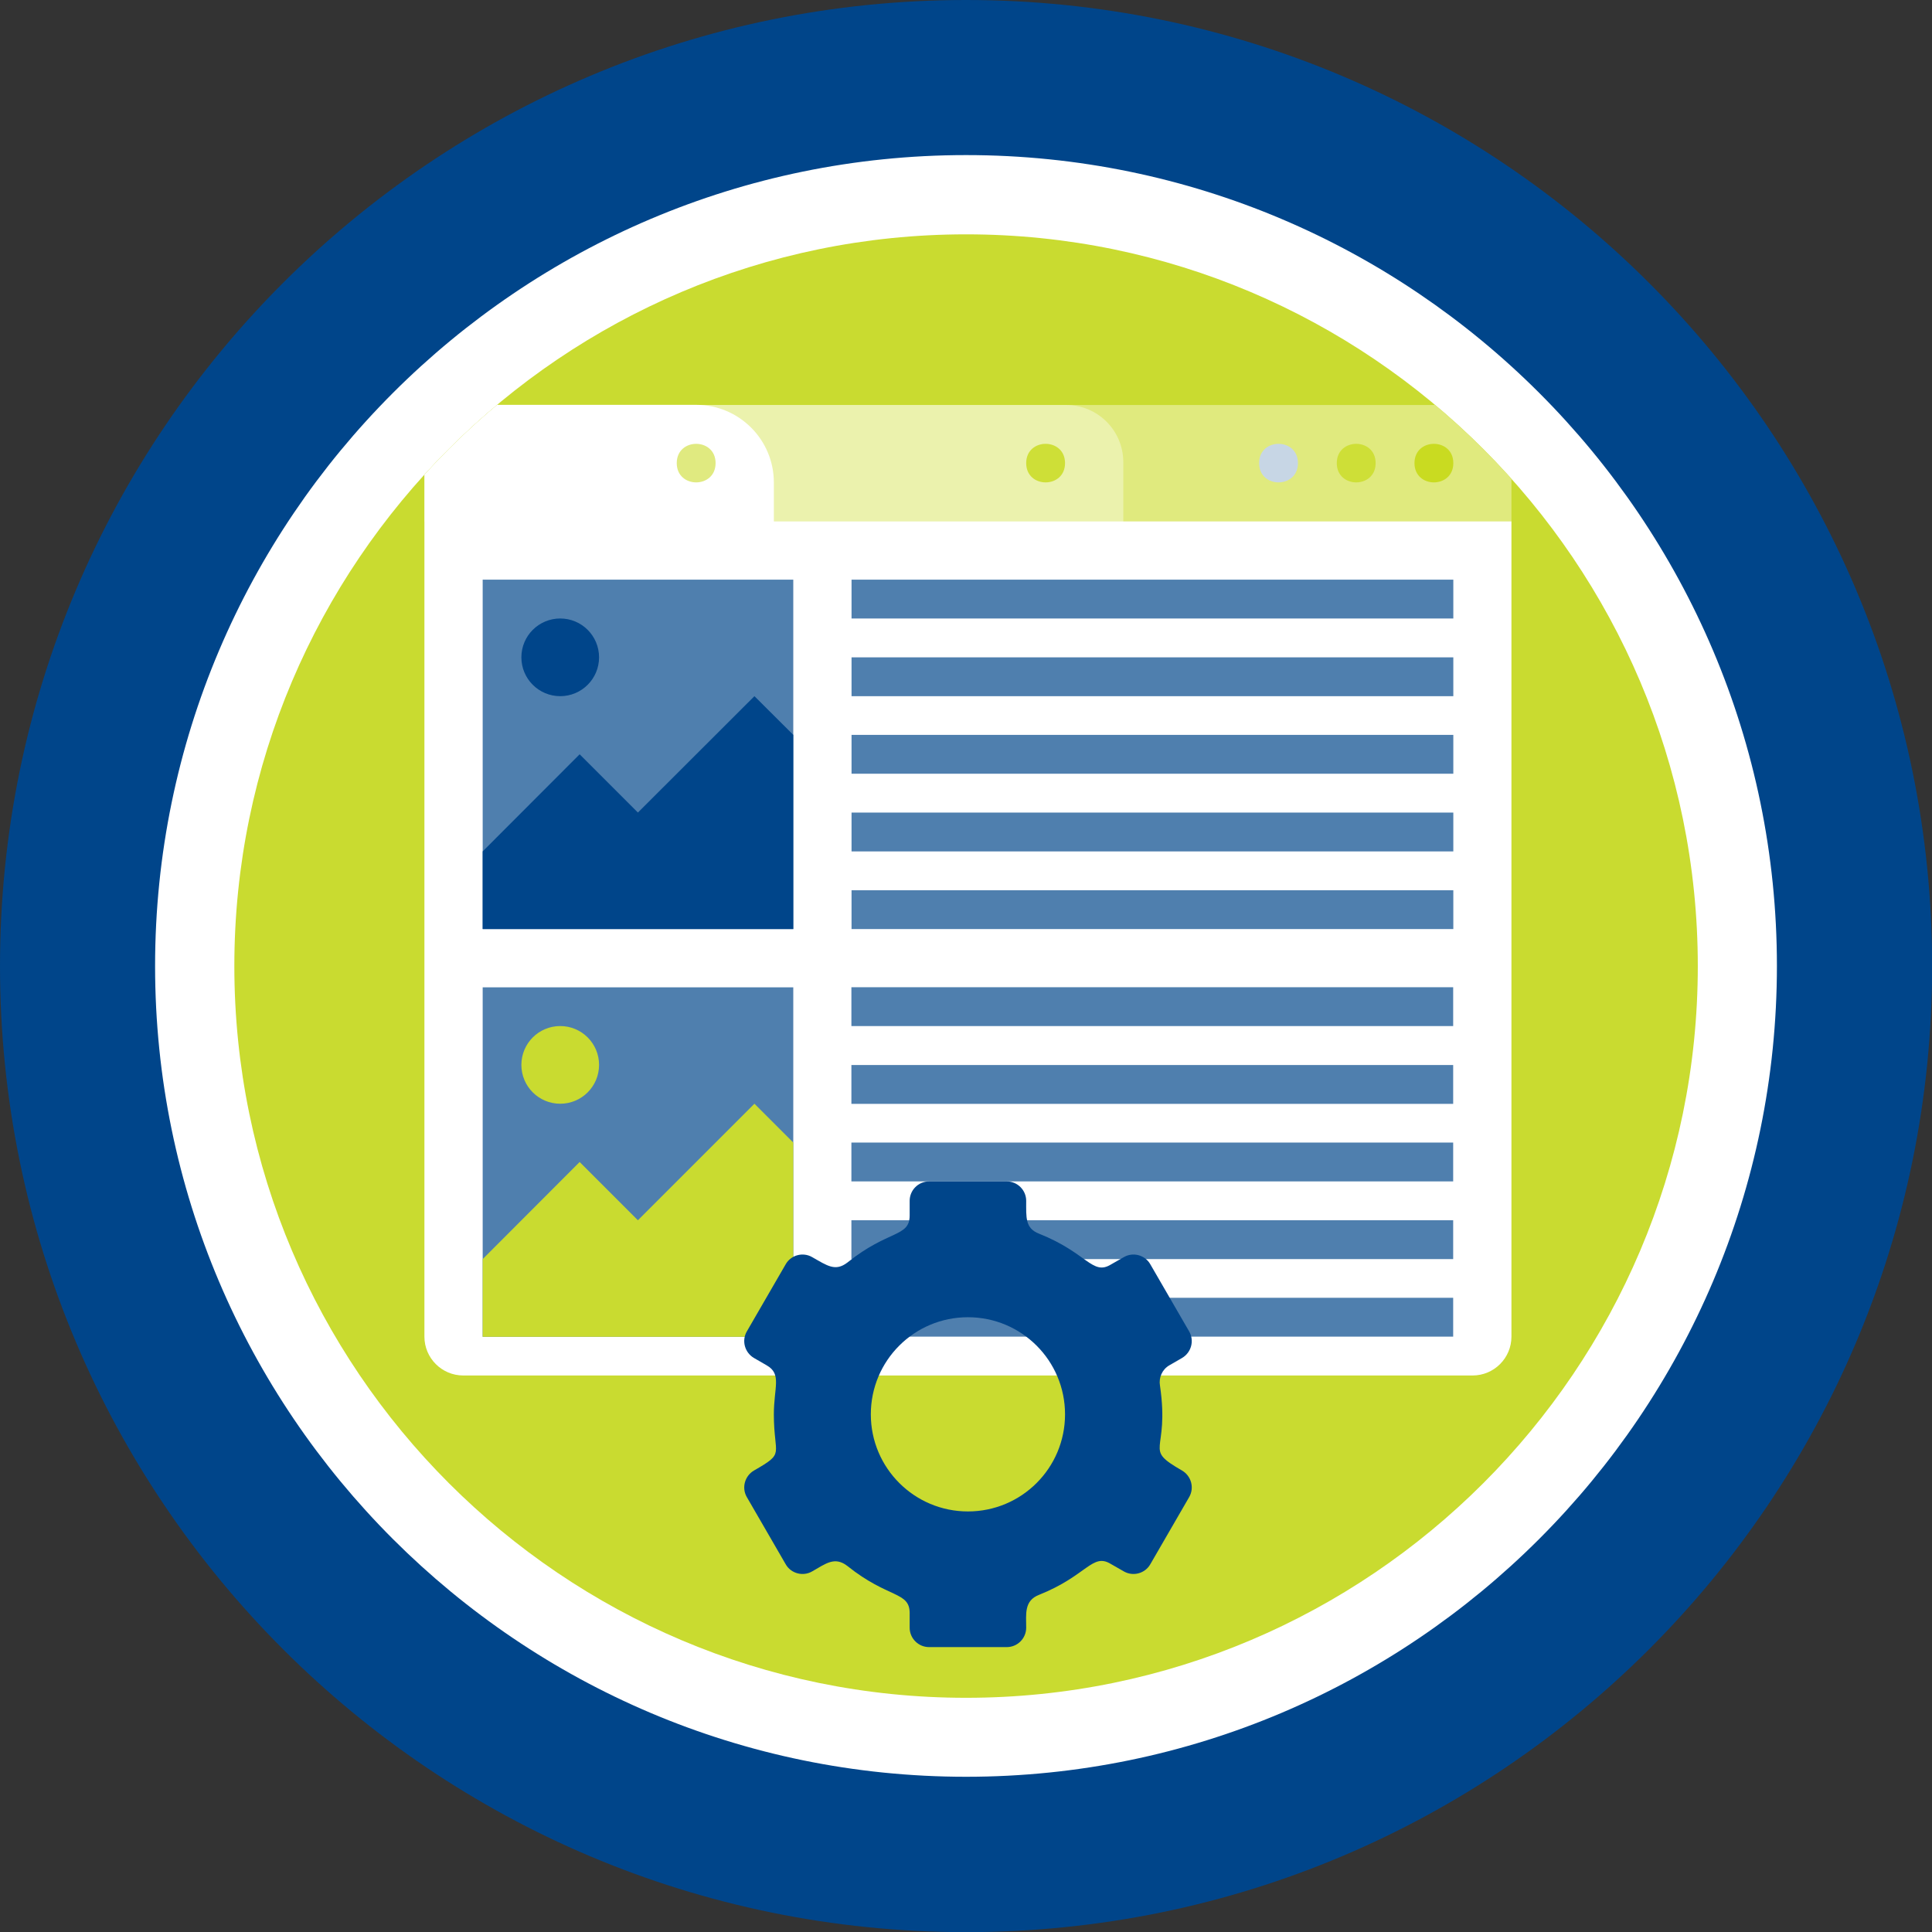 <?xml version="1.0" encoding="UTF-8"?><svg id="uuid-c72a8d83-7e0a-4a70-ae5b-7d4a90e9b168" xmlns="http://www.w3.org/2000/svg" xmlns:xlink="http://www.w3.org/1999/xlink" viewBox="0 0 135.29 135.29"><rect x="0" y="0" width="135.29" height="135.29" fill="#333333" stroke="none"/><defs><style>.uuid-38279424-d174-4762-9fe5-ce11002946a9{fill:#e0ea80;}.uuid-6333684b-b989-4831-ae27-e61e7ffe1551{fill:#c9db21;}.uuid-a93cb17e-511a-475c-ae5c-a38559a745db{fill:#fff;}.uuid-f145957f-3e2b-4e24-8d1e-da60aa78e80b{fill:none;}.uuid-3e0719cd-7b85-48d6-a676-2d9d253916ac{fill:#ebf2ad;}.uuid-8347180b-3043-4d67-8c8e-e637ec310c60{fill:#c9db30;}.uuid-40d9e91e-5282-498b-9f73-1932b0238048{fill:#cedf37;}.uuid-f5c7e995-7216-47f5-a978-6223eca87630{fill:#c7d6e5;}.uuid-819ceb73-0efc-4ab1-b08b-f9a02158fc9a{fill:#00458a;}.uuid-e4d5cef7-2ea5-49b1-98a0-6983d5d97fdb{clip-path:url(#uuid-674c0847-276d-458c-b51e-6e88dc6d2349);}.uuid-f48f9aa2-3759-44f0-b8fa-e36181603fb8{fill:#4f7fae;}.uuid-cec74bd0-69f0-421d-8757-559bb56714ab{fill:#e0ea7e;}</style><clipPath id="uuid-674c0847-276d-458c-b51e-6e88dc6d2349"><path class="uuid-f145957f-3e2b-4e24-8d1e-da60aa78e80b" d="M118.89,67.65c0,28.26-22.99,51.24-51.24,51.24s-51.24-22.99-51.24-51.24,22.99-51.24,51.24-51.24,51.24,23,51.24,51.24Z"/></clipPath></defs><g id="uuid-66c0867c-f0f5-452b-af07-21f7d3e1b123"><g id="uuid-3a3e2df9-e1a2-455a-8534-a46e2b27a34f"><circle class="uuid-a93cb17e-511a-475c-ae5c-a38559a745db" cx="67.65" cy="67.65" r="60.66"/><path class="uuid-819ceb73-0efc-4ab1-b08b-f9a02158fc9a" d="M67.65,10.86c31.31,0,56.78,25.47,56.78,56.78s-25.47,56.78-56.78,56.78S10.86,98.95,10.86,67.65,36.34,10.86,67.65,10.86M67.65,0C30.29,0,0,30.29,0,67.65s30.29,67.65,67.65,67.65,67.65-30.29,67.65-67.65S105,0,67.65,0h0Z"/><g class="uuid-e4d5cef7-2ea5-49b1-98a0-6983d5d97fdb"><rect class="uuid-8347180b-3043-4d67-8c8e-e637ec310c60" x="8.49" y="3.4" width="118.67" height="118.67"/><path class="uuid-cec74bd0-69f0-421d-8757-559bb56714ab" d="M31.72,28.36h72.12c1.1,0,2,.9,2,2v6.16H29.72v-6.16c0-1.1.9-2,2-2Z"/><path class="uuid-3e0719cd-7b85-48d6-a676-2d9d253916ac" d="M47.39,28.36h27.27c2.21,0,4,1.79,4,4v4.16h-31.27v-8.16h0Z"/><path class="uuid-a93cb17e-511a-475c-ae5c-a38559a745db" d="M105.84,36.51v57.09c0,1.5-1.22,2.72-2.72,2.72H32.44c-1.5,0-2.72-1.22-2.72-2.72V31.07c0-1.5,1.22-2.72,2.72-2.72h16.31c3,0,5.44,2.43,5.44,5.44v2.72h51.66Z"/><path class="uuid-6333684b-b989-4831-ae27-e61e7ffe1551" d="M101.77,32.43c0-1.8-2.72-1.8-2.72,0s2.72,1.8,2.72,0Z"/><path class="uuid-40d9e91e-5282-498b-9f73-1932b0238048" d="M96.33,32.43c0-1.8-2.72-1.8-2.72,0s2.72,1.8,2.72,0Z"/><path class="uuid-f5c7e995-7216-47f5-a978-6223eca87630" d="M90.89,32.43c0-1.8-2.72-1.8-2.72,0s2.72,1.8,2.72,0Z"/><path class="uuid-40d9e91e-5282-498b-9f73-1932b0238048" d="M74.58,32.43c0-1.8-2.72-1.8-2.72,0s2.72,1.8,2.72,0Z"/><path class="uuid-38279424-d174-4762-9fe5-ce11002946a9" d="M50.11,32.43c0-1.8-2.72-1.8-2.72,0s2.72,1.8,2.72,0Z"/><rect class="uuid-f48f9aa2-3759-44f0-b8fa-e36181603fb8" x="59.63" y="74.57" width="42.14" height="2.72" transform="translate(161.39 151.87) rotate(-180)"/><rect class="uuid-f48f9aa2-3759-44f0-b8fa-e36181603fb8" x="59.63" y="80.01" width="42.14" height="2.72" transform="translate(161.39 162.74) rotate(-180)"/><rect class="uuid-f48f9aa2-3759-44f0-b8fa-e36181603fb8" x="59.63" y="85.45" width="42.14" height="2.72" transform="translate(161.39 173.62) rotate(-180)"/><rect class="uuid-f48f9aa2-3759-44f0-b8fa-e36181603fb8" x="59.63" y="90.89" width="42.14" height="2.72" transform="translate(161.39 184.49) rotate(-180)"/><rect class="uuid-f48f9aa2-3759-44f0-b8fa-e36181603fb8" x="33.8" y="40.59" width="21.75" height="24.47"/><rect class="uuid-f48f9aa2-3759-44f0-b8fa-e36181603fb8" x="59.63" y="40.59" width="42.14" height="2.72"/><rect class="uuid-f48f9aa2-3759-44f0-b8fa-e36181603fb8" x="59.63" y="46.03" width="42.14" height="2.72"/><rect class="uuid-f48f9aa2-3759-44f0-b8fa-e36181603fb8" x="59.63" y="51.46" width="42.14" height="2.72"/><rect class="uuid-f48f9aa2-3759-44f0-b8fa-e36181603fb8" x="59.63" y="56.9" width="42.14" height="2.72"/><rect class="uuid-f48f9aa2-3759-44f0-b8fa-e36181603fb8" x="59.63" y="62.34" width="42.14" height="2.72"/><rect class="uuid-f48f9aa2-3759-44f0-b8fa-e36181603fb8" x="59.63" y="69.14" width="42.14" height="2.72" transform="translate(161.39 140.99) rotate(-180)"/><polygon class="uuid-819ceb73-0efc-4ab1-b08b-f9a02158fc9a" points="33.8 59.62 40.59 52.82 44.67 56.9 52.83 48.75 55.55 51.46 55.55 65.06 33.8 65.06 33.8 59.62"/><circle class="uuid-819ceb73-0efc-4ab1-b08b-f9a02158fc9a" cx="39.23" cy="46.03" r="2.72"/><rect class="uuid-f48f9aa2-3759-44f0-b8fa-e36181603fb8" x="33.8" y="69.14" width="21.75" height="24.47"/><polygon class="uuid-8347180b-3043-4d67-8c8e-e637ec310c60" points="33.8 88.17 40.59 81.37 44.67 85.45 52.83 77.29 55.55 80.01 55.55 93.61 33.8 93.61 33.8 88.17"/><circle class="uuid-8347180b-3043-4d67-8c8e-e637ec310c60" cx="39.23" cy="74.57" r="2.72"/><path class="uuid-819ceb73-0efc-4ab1-b08b-f9a02158fc9a" d="M82.78,102.98c-2.81-1.62-.85-1.14-1.55-5.94-.1-.57.15-1.14.65-1.43l.9-.52c.64-.38.87-1.21.49-1.86l-2.72-4.7c-.37-.65-1.21-.87-1.85-.5l-.91.52c-1.3.79-1.66-.82-5.03-2.16-.98-.38-.9-1.14-.9-2.3,0-.75-.61-1.36-1.36-1.36h-5.44c-.75,0-1.36.61-1.36,1.36v1.02c0,1.54-1.48.99-4.36,3.3-.85.65-1.41.22-2.47-.38-.64-.37-1.48-.15-1.85.5l-2.72,4.7c-.38.65-.15,1.48.49,1.86l.9.52c1.07.61.5,1.54.5,3.43,0,2.96.83,2.66-1.4,3.94-.64.38-.87,1.21-.49,1.86l2.72,4.7c.37.65,1.21.87,1.85.5.95-.54,1.58-1.07,2.47-.38,2.86,2.29,4.36,1.77,4.36,3.3v1.02c0,.75.61,1.36,1.36,1.36h5.44c.75,0,1.36-.61,1.36-1.36,0-.94-.16-1.89.9-2.3,3.36-1.34,3.73-2.96,5.03-2.16l.91.52c.64.37,1.48.15,1.85-.5l2.72-4.7c.38-.65.15-1.48-.49-1.86ZM67.78,105.84c-3.75,0-6.8-3.04-6.8-6.8s3.04-6.8,6.8-6.8,6.8,3.04,6.8,6.8-3.04,6.8-6.8,6.8Z"/></g></g></g></svg>